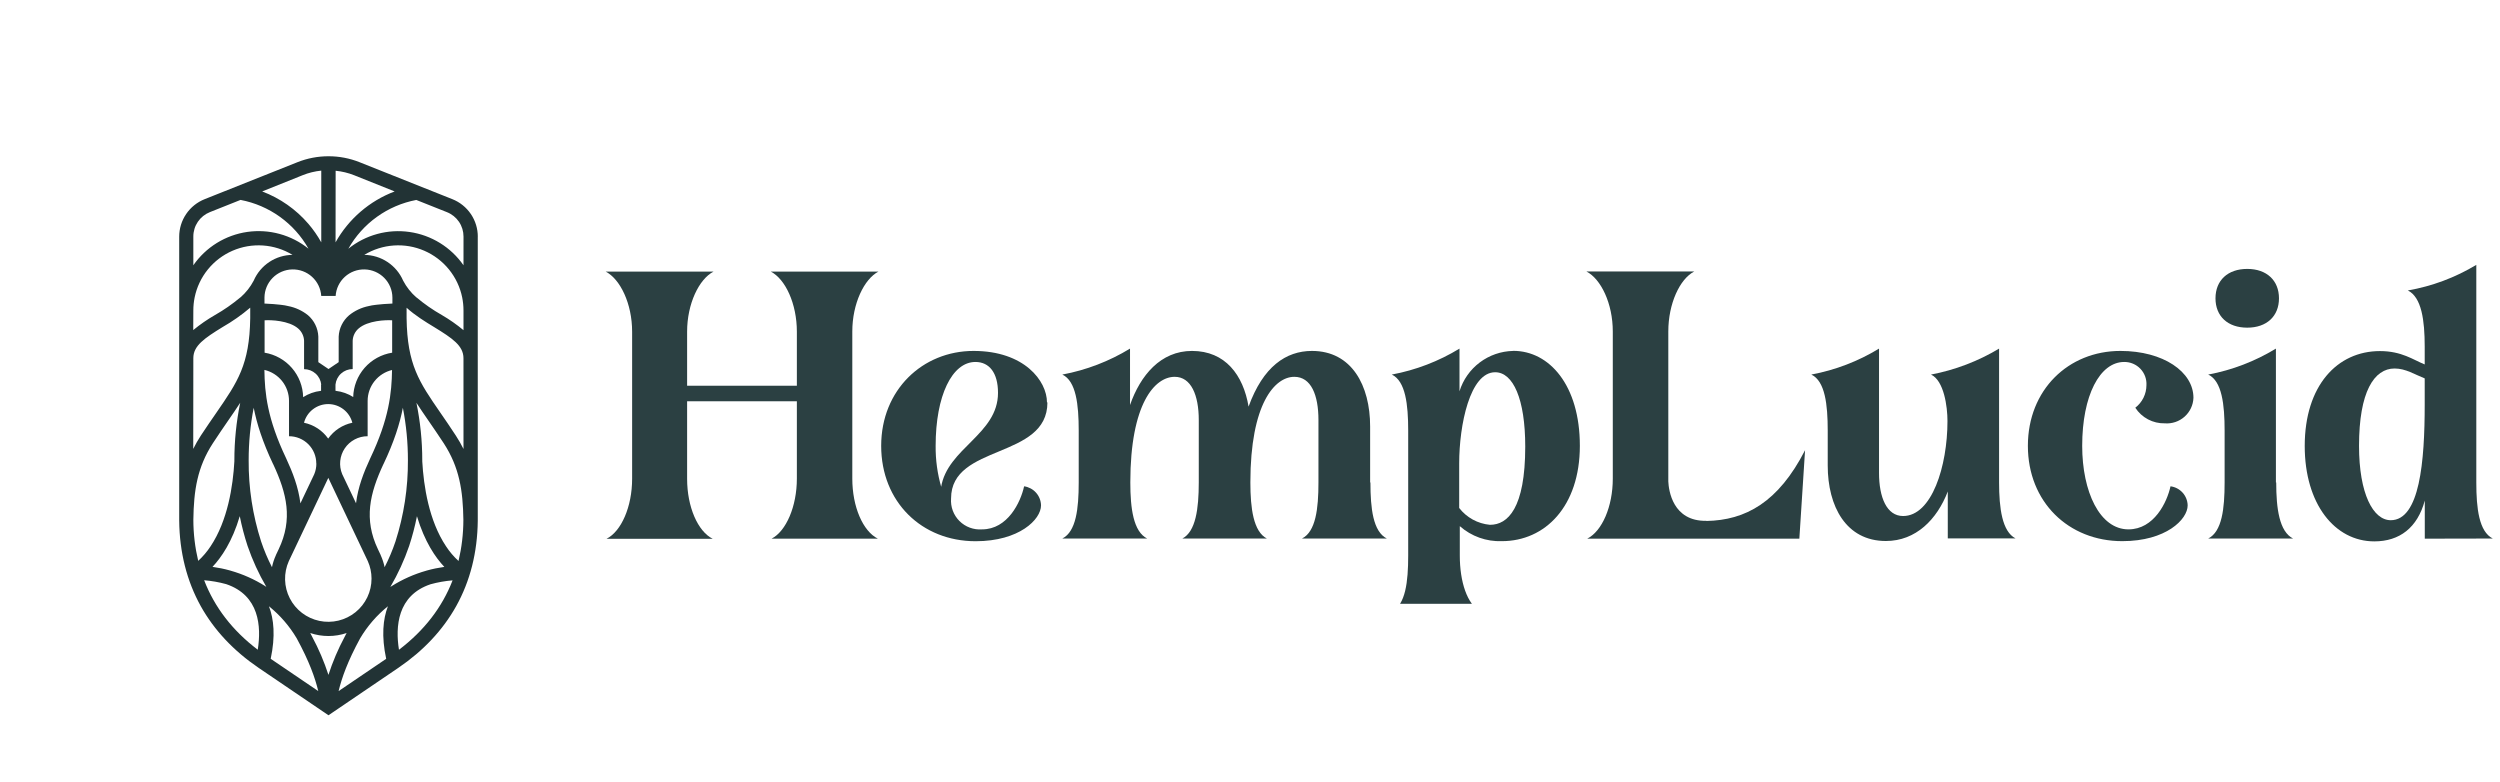 <svg xmlns="http://www.w3.org/2000/svg" fill="none" viewBox="0 0 393 123" height="123" width="393">
<g clip-path="url(#clip0_573_2137)">
<path fill="#2B4042" d="M138.121 42.698H121.175C123.458 43.877 125.267 47.735 125.267 52.135V60.64H108.014V52.135C108.014 47.758 109.882 43.877 112.165 42.698H95.219C97.501 43.877 99.37 47.735 99.37 52.135V75.267C99.37 79.643 97.679 83.524 95.338 84.704H112.046C109.681 83.524 108.014 79.667 108.014 75.267V63.081H125.267V75.243C125.267 79.62 123.576 83.501 121.294 84.68H138.002C135.637 83.501 133.982 79.643 133.982 75.243V52.111C133.982 47.735 135.838 43.854 138.121 42.674"></path>
<path fill="#2B4042" d="M147.982 76.623C147.364 74.501 147.061 72.299 147.083 70.088C147.083 62.173 149.673 56.9 153.339 56.9C155.491 56.9 156.886 58.575 156.886 61.76C156.886 68.295 148.904 70.454 147.935 76.623M164.585 63.258C164.585 59.897 161.037 55.166 153.043 55.166C145.049 55.166 138.522 61.277 138.522 70.088C138.522 78.9 144.896 85.081 153.374 85.081C160.221 85.081 163.65 81.66 163.65 79.442C163.635 78.71 163.359 78.006 162.872 77.457C162.385 76.908 161.717 76.55 160.99 76.446C160.446 78.959 158.4 83.217 154.379 83.217C153.727 83.267 153.072 83.175 152.458 82.948C151.844 82.722 151.287 82.365 150.824 81.904C150.362 81.442 150.005 80.886 149.777 80.274C149.55 79.662 149.458 79.008 149.508 78.357C149.508 69.734 164.655 72.247 164.655 63.258"></path>
<path fill="#2B4042" d="M215.385 75.845V67.033C215.385 60.616 212.5 55.166 206.244 55.166C202.164 55.166 198.558 57.62 196.276 63.919C195.436 58.941 192.61 55.166 187.383 55.166C182.452 55.166 179.271 59 177.639 63.671V54.801C174.37 56.796 170.763 58.179 166.997 58.882C169.161 59.897 169.574 63.601 169.574 67.694V75.845C169.574 79.985 169.161 83.571 166.997 84.657H180.335C178.171 83.571 177.686 79.938 177.686 75.845C177.686 63.435 181.541 59.236 184.663 59.236C187.241 59.236 188.447 62.114 188.447 66.019V75.845C188.447 79.985 187.963 83.571 185.869 84.657H199.149C197.044 83.571 196.559 79.938 196.559 75.845C196.559 63.435 200.403 59.236 203.465 59.236C206.114 59.236 207.261 62.114 207.261 66.019V75.845C207.261 79.985 206.835 83.571 204.671 84.657H218.01C215.846 83.571 215.432 79.938 215.432 75.845"></path>
<path fill="#2B4042" d="M234.198 82.498C233.257 82.409 232.345 82.129 231.517 81.675C230.689 81.22 229.964 80.601 229.385 79.856V72.849C229.385 66.797 231.076 58.517 235.038 58.517C237.864 58.517 239.768 62.716 239.768 70.206C239.768 79.926 237.013 82.498 234.245 82.498M237.852 55.166C235.958 55.207 234.125 55.842 232.614 56.981C231.102 58.121 229.989 59.706 229.433 61.513V54.801C226.164 56.796 222.557 58.179 218.79 58.882C220.954 59.897 221.368 63.601 221.368 67.694V87.334C221.368 91.463 220.954 95.061 218.79 96.146H232.791C230.627 95.061 229.48 91.427 229.48 87.334V82.71C231.298 84.313 233.665 85.158 236.09 85.07C242.89 85.07 248.353 79.608 248.353 70.077C248.353 60.545 243.54 55.155 237.899 55.155"></path>
<path fill="#2B4042" d="M314.255 75.845V54.801C310.957 56.78 307.334 58.162 303.554 58.882C305.599 59.838 306.143 63.919 306.143 66.196C306.143 73.273 303.684 81.118 299.167 81.118C296.589 81.118 295.383 78.181 295.383 74.347V54.801C292.113 56.796 288.507 58.179 284.74 58.882C286.904 59.897 287.318 63.601 287.318 67.694V73.179C287.318 79.596 290.203 85.046 296.459 85.046C301.189 85.046 304.512 81.637 306.191 77.26V84.633H316.833C314.74 83.548 314.255 79.915 314.255 75.821"></path>
<path fill="#2B4042" d="M335.669 64.096C336.168 64.865 336.856 65.495 337.667 65.925C338.478 66.354 339.387 66.569 340.305 66.549C340.867 66.593 341.432 66.522 341.967 66.342C342.501 66.162 342.993 65.876 343.414 65.502C343.835 65.127 344.176 64.671 344.415 64.162C344.655 63.653 344.79 63.101 344.81 62.539C344.81 58.457 340.08 55.166 333.328 55.166C325.157 55.166 318.783 61.277 318.783 70.088C318.783 78.9 325.157 85.069 333.624 85.069C340.482 85.069 343.9 81.66 343.9 79.442C343.883 78.704 343.602 77.996 343.108 77.446C342.613 76.897 341.938 76.542 341.204 76.446C340.66 78.959 338.614 83.217 334.593 83.217C330.088 83.217 327.321 77.319 327.321 70.088C327.321 62.173 330.088 56.9 333.931 56.9C334.406 56.896 334.876 56.989 335.313 57.174C335.749 57.359 336.144 57.631 336.471 57.974C336.798 58.317 337.051 58.723 337.214 59.167C337.377 59.611 337.447 60.085 337.42 60.557C337.417 61.241 337.258 61.915 336.955 62.528C336.651 63.142 336.212 63.678 335.669 64.096Z"></path>
<path fill="#2B4042" d="M353.266 51.509C356.328 51.509 358.256 49.705 358.256 46.897C358.256 44.09 356.328 42.273 353.266 42.273C350.203 42.273 348.275 44.078 348.275 46.897C348.275 49.716 350.203 51.509 353.266 51.509Z"></path>
<path fill="#2B4042" d="M357.773 75.845V54.801C354.503 56.794 350.897 58.177 347.131 58.882C349.295 59.897 349.709 63.601 349.709 67.694V75.845C349.709 79.985 349.295 83.571 347.131 84.657H360.47C358.306 83.571 357.821 79.938 357.821 75.845"></path>
<path fill="#2B4042" d="M375.831 81.778C373.064 81.778 370.84 77.638 370.84 70.089C370.84 61.584 373.206 57.927 376.434 57.927C378.172 57.927 379.615 58.882 381.164 59.484V63.612C381.164 72.542 380.383 81.778 375.819 81.778M391.866 84.657C389.702 83.572 389.276 79.938 389.276 75.845V41.636C385.97 43.631 382.321 44.995 378.515 45.659C380.679 46.732 381.164 50.377 381.164 54.471V57.29C379.366 56.57 377.557 55.19 374.128 55.19C367.399 55.19 362.303 60.64 362.303 70.112C362.303 79.231 367.033 85.105 373.241 85.105C377.214 85.105 380.029 82.946 381.176 78.688V84.68L391.866 84.657Z"></path>
<path fill="#2B4042" d="M268.23 81.873C262.944 81.967 262.318 77.072 262.258 75.68C262.258 75.55 262.258 75.432 262.258 75.302V52.111C262.258 47.735 264.056 43.854 266.338 42.674H249.381C251.675 43.854 253.531 47.711 253.531 52.111V75.243C253.531 79.62 251.852 83.501 249.511 84.68H282.858L283.756 70.772C279.559 78.959 274.403 81.79 268.23 81.896"></path>
</g>
<g clip-path="url(#clip1_573_2137)">
<path fill="#223335" d="M72.861 41.7C71.884 40.292 70.626 39.101 69.166 38.201C67.707 37.3 66.076 36.709 64.378 36.466C62.679 36.222 60.948 36.33 59.293 36.783C57.638 37.237 56.094 38.026 54.759 39.101C55.872 37.124 57.405 35.414 59.25 34.089C61.095 32.765 63.208 31.858 65.44 31.432L70.25 33.347C71.023 33.651 71.686 34.182 72.153 34.868C72.62 35.555 72.867 36.366 72.864 37.195L72.861 41.7ZM72.861 51.903C71.793 51.016 70.654 50.219 69.454 49.521C68.045 48.722 66.713 47.796 65.474 46.754H65.452C64.601 46.011 63.895 45.116 63.371 44.115C62.854 42.924 62.002 41.908 60.919 41.19C59.836 40.471 58.567 40.081 57.266 40.066C58.672 39.21 60.263 38.704 61.906 38.591C63.549 38.478 65.195 38.762 66.704 39.418C68.214 40.074 69.543 41.084 70.579 42.36C71.615 43.637 72.328 45.144 72.656 46.754C72.791 47.426 72.86 48.109 72.861 48.794V51.903ZM72.861 70.578C72.501 69.855 72.1 69.153 71.658 68.477C70.779 67.127 69.953 65.93 69.224 64.873C65.896 60.051 64.02 57.333 63.916 50.031V48.376C65.266 49.597 66.821 50.556 68.266 51.43C71.113 53.176 72.858 54.343 72.858 56.316L72.861 70.578ZM72.093 88.199C71.336 87.51 70.671 86.728 70.112 85.872C67.421 81.838 66.597 76.405 66.38 72.523C66.38 72.471 66.38 72.419 66.38 72.371C66.38 69.331 66.072 66.3 65.462 63.322C66.04 64.223 66.686 65.154 67.363 66.141C68.085 67.185 68.894 68.37 69.766 69.695C72.215 73.473 72.775 77.107 72.843 81.716C72.839 83.899 72.582 86.075 72.077 88.199M62.718 102.144C62.14 98.519 62.455 93.593 67.687 91.843C68.819 91.532 69.977 91.327 71.147 91.232C69.503 95.474 66.698 99.114 62.718 102.144ZM61.365 92.264C62.563 90.22 63.553 88.061 64.32 85.82C64.823 84.289 65.232 82.729 65.544 81.148C66.741 85.151 68.45 87.637 69.849 89.115C68.918 89.244 67.998 89.435 67.093 89.687L67.02 89.711C65.086 90.258 63.241 91.081 61.543 92.154L61.362 92.27M60.701 103.57L53.228 108.639C53.73 106.551 54.648 103.955 56.611 100.351C57.753 98.421 59.233 96.712 60.98 95.303C60.205 97.315 59.945 100 60.707 103.564M51.633 106.099C50.964 104.035 50.112 102.034 49.086 100.122C49.034 100.024 48.985 99.924 48.93 99.817L48.767 99.511C49.69 99.822 50.656 99.981 51.63 99.981C52.603 99.981 53.57 99.822 54.492 99.511L54.327 99.817L54.171 100.122C53.146 102.035 52.295 104.035 51.627 106.099M42.553 103.564C43.315 100 43.052 97.315 42.277 95.303C44.025 96.711 45.504 98.421 46.646 100.351C48.611 103.955 49.53 106.551 50.032 108.639L42.553 103.564ZM41.708 92.148C40.011 91.074 38.167 90.251 36.234 89.705L36.16 89.68C35.256 89.429 34.335 89.238 33.405 89.109C34.801 87.631 36.512 85.139 37.691 81.142C38.005 82.722 38.414 84.283 38.916 85.814C39.685 88.054 40.675 90.212 41.87 92.258L41.689 92.142M40.52 102.138C36.54 99.12 33.732 95.468 32.092 91.214C33.261 91.309 34.419 91.514 35.551 91.824C40.783 93.587 41.095 98.5 40.52 102.125M31.161 88.184C30.655 86.062 30.398 83.888 30.395 81.707C30.46 77.098 31.008 73.461 33.457 69.686C34.32 68.361 35.138 67.176 35.857 66.131C36.546 65.133 37.183 64.213 37.761 63.313C37.149 66.29 36.842 69.322 36.843 72.362V72.514C36.629 76.39 35.802 81.829 33.114 85.863C32.555 86.719 31.89 87.501 31.133 88.19M30.392 56.304C30.392 54.34 32.137 53.173 34.985 51.417C36.527 50.537 37.984 49.515 39.335 48.364V50.019C39.228 57.321 37.354 60.039 34.026 64.861C33.295 65.918 32.468 67.115 31.577 68.465C31.137 69.141 30.736 69.843 30.377 70.566L30.392 56.304ZM30.392 48.794C30.392 48.109 30.461 47.425 30.598 46.754C30.926 45.145 31.638 43.637 32.673 42.361C33.709 41.084 35.038 40.074 36.547 39.418C38.057 38.762 39.703 38.478 41.345 38.591C42.988 38.704 44.579 39.21 45.984 40.066C44.684 40.079 43.414 40.468 42.331 41.187C41.248 41.906 40.398 42.923 39.883 44.115C39.358 45.116 38.651 46.011 37.798 46.754H37.78C36.54 47.795 35.208 48.721 33.8 49.521C32.595 50.213 31.45 51.005 30.377 51.888L30.392 48.794ZM30.392 37.189C30.389 36.36 30.637 35.55 31.103 34.863C31.569 34.177 32.231 33.646 33.004 33.341L37.816 31.426C40.049 31.852 42.161 32.759 44.005 34.084C45.849 35.408 47.382 37.118 48.495 39.095C47.159 38.019 45.615 37.23 43.96 36.776C42.305 36.323 40.573 36.215 38.874 36.459C37.175 36.704 35.545 37.296 34.085 38.197C32.626 39.099 31.369 40.291 30.392 41.7V37.189ZM47.576 27.542C48.513 27.165 49.498 26.923 50.503 26.821V38.096C49.929 37.063 49.252 36.09 48.483 35.192C46.527 32.911 44.028 31.158 41.215 30.095L47.576 27.542ZM60.269 72.987C61.95 69.46 62.853 66.596 63.331 64.1C63.862 66.817 64.127 69.579 64.124 72.346C64.153 76.679 63.494 80.988 62.17 85.115C61.703 86.505 61.132 87.859 60.462 89.164C60.328 88.519 60.123 87.89 59.85 87.289V87.268L59.418 86.352C57.156 81.618 58.123 77.581 60.266 72.978M45.4 88.212L49.71 79.126L51.611 75.119L53.51 79.126L57.82 88.212C58.207 89.076 58.406 90.013 58.405 90.96C58.406 91.971 58.181 92.968 57.746 93.881C57.311 94.793 56.678 95.597 55.891 96.234C55.105 96.871 54.185 97.324 53.201 97.561C52.216 97.797 51.191 97.812 50.2 97.602C49.209 97.393 48.277 96.965 47.474 96.35C46.67 95.736 46.014 94.95 45.554 94.049C45.093 93.149 44.841 92.158 44.814 91.148C44.788 90.138 44.988 89.135 45.4 88.212ZM42.95 72.978C45.094 77.581 46.064 81.618 43.802 86.352L43.367 87.268V87.289C43.093 87.889 42.887 88.518 42.755 89.164C42.083 87.86 41.512 86.506 41.046 85.115C39.72 80.989 39.06 76.679 39.09 72.346C39.088 69.579 39.354 66.817 39.883 64.1C40.37 66.596 41.27 69.46 42.944 72.987M49.732 72.875C49.734 73.449 49.62 74.018 49.398 74.548L47.224 79.129C46.918 76.613 46.015 74.264 44.974 72.032C42.017 65.826 41.606 61.795 41.564 58.148C42.663 58.404 43.644 59.024 44.346 59.906C45.049 60.788 45.432 61.881 45.433 63.007V68.575C46.57 68.575 47.66 69.025 48.464 69.827C49.268 70.629 49.719 71.716 49.719 72.85M55.389 66.455C53.852 66.775 52.494 67.666 51.59 68.947C50.686 67.666 49.328 66.775 47.791 66.455C48.009 65.615 48.5 64.872 49.188 64.341C49.876 63.81 50.721 63.522 51.59 63.522C52.459 63.522 53.304 63.81 53.992 64.341C54.68 64.872 55.171 65.615 55.389 66.455ZM61.629 58.13C61.574 61.776 61.172 65.808 58.218 72.013C57.177 74.246 56.271 76.594 55.968 79.111L53.791 74.53C53.52 73.874 53.414 73.162 53.485 72.457C53.555 71.751 53.799 71.074 54.195 70.484C54.591 69.895 55.126 69.413 55.754 69.08C56.381 68.747 57.082 68.573 57.793 68.575V63.013C57.794 61.886 58.178 60.793 58.881 59.911C59.584 59.029 60.565 58.41 61.665 58.154M55.558 62.43C54.726 61.897 53.784 61.559 52.802 61.444L52.738 61.428V60.695C52.738 60.668 52.738 60.643 52.738 60.619C52.735 60.566 52.735 60.513 52.738 60.46C52.806 59.791 53.119 59.171 53.619 58.72C54.118 58.269 54.767 58.018 55.441 58.017V53.555C55.457 53.188 55.549 52.828 55.71 52.498C55.871 52.167 56.099 51.873 56.378 51.634C57.826 50.379 60.664 50.281 61.647 50.352V55.443C59.967 55.706 58.433 56.551 57.313 57.829C56.194 59.107 55.561 60.737 55.524 62.433M50.457 60.472C50.457 60.524 50.457 60.576 50.473 60.631C50.488 60.686 50.473 60.68 50.473 60.708V61.431L50.408 61.447C49.426 61.561 48.484 61.899 47.653 62.433C47.619 60.746 46.995 59.124 45.888 57.847C44.782 56.571 43.263 55.72 41.594 55.443V50.352C42.574 50.281 45.412 50.379 46.863 51.634C47.143 51.873 47.37 52.167 47.531 52.498C47.693 52.828 47.784 53.188 47.8 53.555V58.032C48.474 58.034 49.123 58.285 49.622 58.736C50.121 59.187 50.435 59.807 50.503 60.475M51.639 46.525H52.763C52.836 45.373 53.355 44.295 54.209 43.517C55.063 42.739 56.187 42.322 57.343 42.354C58.499 42.386 59.598 42.864 60.408 43.687C61.218 44.511 61.677 45.615 61.687 46.769V47.719C60.615 47.765 59.85 47.832 59.287 47.896L58.98 47.933C58.639 47.968 58.3 48.029 57.967 48.113C56.837 48.339 55.778 48.834 54.881 49.558C54.391 49.975 53.993 50.489 53.711 51.067C53.428 51.645 53.268 52.275 53.24 52.917V56.93L51.642 58.011L50.041 56.93V52.899C50.013 52.256 49.853 51.627 49.57 51.049C49.288 50.471 48.89 49.957 48.4 49.539C47.496 48.821 46.431 48.331 45.296 48.113C44.963 48.028 44.624 47.968 44.282 47.933L43.976 47.896C43.416 47.832 42.647 47.765 41.576 47.719V46.769C41.586 45.615 42.044 44.511 42.855 43.687C43.665 42.864 44.764 42.386 45.92 42.354C47.076 42.322 48.2 42.739 49.054 43.517C49.908 44.295 50.427 45.373 50.5 46.525H51.639ZM52.763 26.842C53.762 26.941 54.743 27.178 55.677 27.548L62.039 30.095C58.093 31.584 54.803 34.419 52.75 38.096L52.763 26.842ZM75.111 37.226C75.116 35.95 74.735 34.701 74.018 33.645C73.301 32.587 72.281 31.771 71.092 31.301L56.522 25.498C54.97 24.879 53.314 24.561 51.642 24.564C49.971 24.561 48.314 24.878 46.762 25.498L32.193 31.301C31.003 31.771 29.982 32.587 29.265 33.644C28.547 34.701 28.166 35.949 28.17 37.226V81.499C28.17 81.56 28.17 81.621 28.17 81.682C28.17 81.743 28.17 81.795 28.17 81.853C28.222 86.81 29.361 91.32 31.562 95.291C33.659 99.05 36.724 102.315 40.67 104.996L51.636 112.439L62.602 104.996C66.548 102.315 69.613 99.05 71.71 95.291C73.914 91.339 75.053 86.822 75.105 81.853V37.195L75.111 37.226Z"></path>
</g>
<defs>
<clipPath id="clip0_573_2137">
<rect transform="translate(94.75 37.906)" fill="white" height="57.016" width="297.594"></rect>
</clipPath>
<clipPath id="clip1_573_2137">
<rect transform="translate(0.877 0.359)" fill="white" height="122.049" width="101.528"></rect>
</clipPath>
</defs>
</svg>
